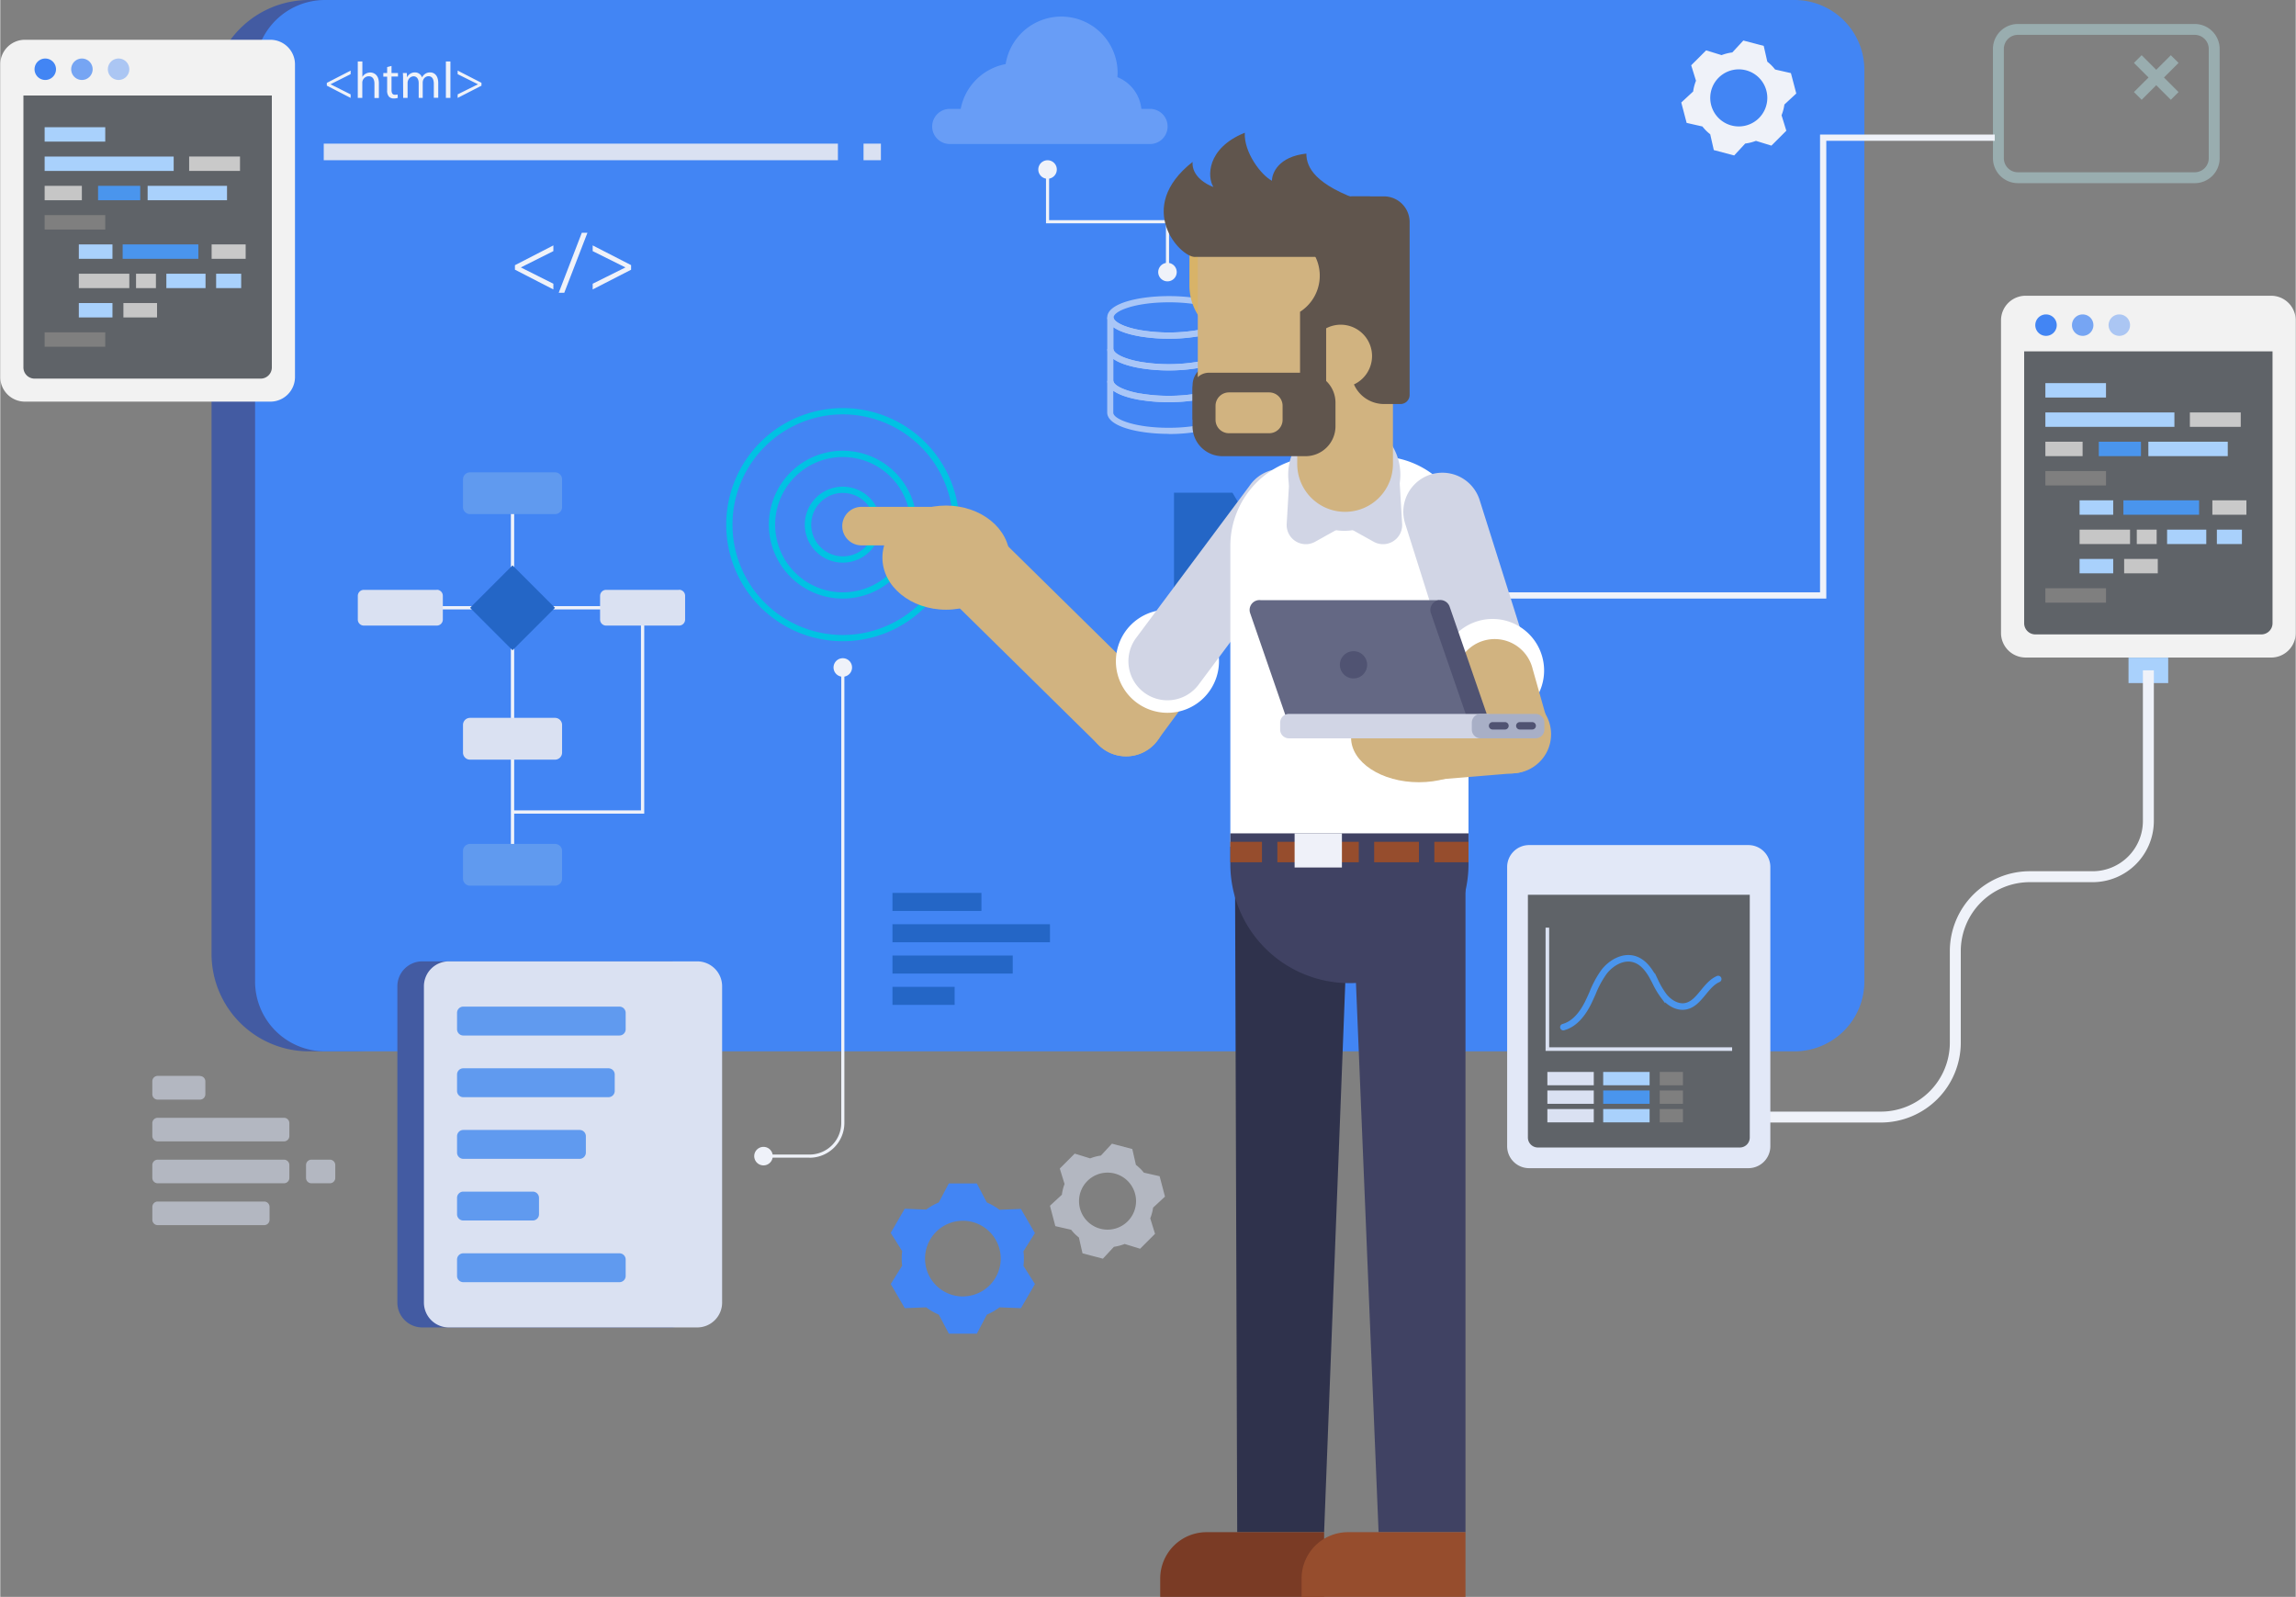 <svg id="Layer_1" data-name="Layer 1" xmlns="http://www.w3.org/2000/svg" width="11.89in" height="8.27in" viewBox="0 0 855.82 595.4"><rect x="0" y="0" width="855.82" height="595.4" fill="#808080" stroke="none"/><defs><style>.cls-1,.cls-39{fill:none}.cls-2{opacity:.37}.cls-3{clip-path:url(#clip-path)}.cls-4{clip-path:url(#clip-path-2)}.cls-5{fill:#c2f9ff}.cls-6{clip-path:url(#clip-path-3)}.cls-7{fill:#435ba2}.cls-8{fill:#4285f4}.cls-9{fill:#eff2f9}.cls-10{fill:#2466c6}.cls-11{fill:#00c2e3}.cls-12{fill:#dae1f2}.cls-13{opacity:.57}.cls-14{clip-path:url(#clip-path-4)}.cls-15{clip-path:url(#clip-path-5)}.cls-16{opacity:.6}.cls-17{clip-path:url(#clip-path-6)}.cls-18{clip-path:url(#clip-path-7)}.cls-19{opacity:.2}.cls-20{clip-path:url(#clip-path-8)}.cls-21{clip-path:url(#clip-path-9)}.cls-22{fill:#fff}.cls-23{fill:#609aef}.cls-24{fill:#f2f2f2}.cls-25{fill:#5f6368}.cls-26{opacity:.7}.cls-27{clip-path:url(#clip-path-10)}.cls-28{opacity:.4}.cls-29{clip-path:url(#clip-path-12)}.cls-30{clip-path:url(#clip-path-13)}.cls-31{fill:#a9d1fc}.cls-32{fill:#c9c9c9}.cls-33{fill:#c6c6c6}.cls-34{fill:#4a95ed}.cls-35{fill:#7f7f7f}.cls-36{clip-path:url(#clip-path-14)}.cls-37{clip-path:url(#clip-path-15)}.cls-38{fill:#e2e8f7}.cls-39{stroke:#4a95ed;stroke-miterlimit:10;stroke-width:1.54px}.cls-40{clip-path:url(#clip-path-16)}.cls-41{clip-path:url(#clip-path-17)}.cls-42{clip-path:url(#clip-path-18)}.cls-43{clip-path:url(#clip-path-19)}.cls-44{fill:#d1b380}.cls-45{fill:#d1d5e5}.cls-46{fill:#2f324c}.cls-47{fill:#7a3b25}.cls-48{fill:#d8b368}.cls-49{fill:#60554d}.cls-50{fill:#404263}.cls-51{fill:#964d2d}.cls-52{fill:#646884}.cls-53{fill:#505372}.cls-54{fill:#a8afc6}.cls-55{fill:#eff1f9}.cls-56{clip-path:url(#clip-path-20)}.cls-57{clip-path:url(#clip-path-21)}.cls-58{clip-path:url(#clip-path-22)}.cls-59{clip-path:url(#clip-path-23)}</style><clipPath id="clip-path"><path class="cls-1" d="M742.93 8.94h84.53v59.35h-84.53z"/></clipPath><clipPath id="clip-path-2"><path class="cls-1" d="M742.93 8.94h84.53v59.35h-84.53z"/></clipPath><clipPath id="clip-path-3"><path class="cls-1" d="M795.5 20.57h16.63v16.64H795.5z"/></clipPath><clipPath id="clip-path-4"><path class="cls-1" d="M56.67 401.15h68.28v55.72H56.67z"/></clipPath><clipPath id="clip-path-5"><path class="cls-1" d="M56.67 401.15h68.28v55.72H56.67z"/></clipPath><clipPath id="clip-path-6"><path class="cls-1" d="M412.72 110.39h45.95v51.38h-45.95z"/></clipPath><clipPath id="clip-path-7"><path class="cls-1" d="M412.72 110.39h45.95v51.38h-45.95z"/></clipPath><clipPath id="clip-path-8"><path class="cls-1" d="M347.46 5.92h87.72V53.7h-87.72z"/></clipPath><clipPath id="clip-path-9"><path class="cls-1" d="M347.46 5.92h87.72V53.7h-87.72z"/></clipPath><clipPath id="clip-path-10"><path class="cls-1" d="M26.39 21.79h8.05v8.05h-8.05z"/></clipPath><clipPath id="clip-path-12"><path class="cls-1" d="M40.05 21.79h8.06v8.05h-8.06z"/></clipPath><clipPath id="clip-path-13"><path class="cls-1" d="M40.05 21.79h8.06v8.05h-8.06z"/></clipPath><clipPath id="clip-path-14"><path class="cls-1" d="M391.35 426.38h42.88v42.88h-42.88z"/></clipPath><clipPath id="clip-path-15"><path class="cls-1" d="M391.35 426.38h42.88v42.88h-42.88z"/></clipPath><clipPath id="clip-path-16"><path class="cls-1" d="M505.96 343.93h8.05v8.06h-8.05z"/></clipPath><clipPath id="clip-path-17"><path class="cls-1" d="M505.96 343.93h8.05v8.05h-8.05z"/></clipPath><clipPath id="clip-path-18"><path class="cls-1" d="M519.62 343.93h8.06v8.06h-8.06z"/></clipPath><clipPath id="clip-path-19"><path class="cls-1" d="M519.63 343.93h8.05v8.05h-8.05z"/></clipPath><clipPath id="clip-path-20"><path class="cls-1" d="M772.33 117.2h8.06v8.06h-8.06z"/></clipPath><clipPath id="clip-path-21"><path class="cls-1" d="M772.33 117.21h8.06v8.05h-8.06z"/></clipPath><clipPath id="clip-path-22"><path class="cls-1" d="M785.99 117.2h8.06v8.06h-8.06z"/></clipPath><clipPath id="clip-path-23"><path class="cls-1" d="M785.99 117.21h8.06v8.05h-8.06z"/></clipPath></defs><title>tech</title><g class="cls-2"><g class="cls-3"><g class="cls-4"><path class="cls-5" d="M818.16 68.29h-65.93a9.31 9.31 0 0 1-9.3-9.3V18.24a9.31 9.31 0 0 1 9.3-9.3h65.93a9.31 9.31 0 0 1 9.3 9.3V59a9.31 9.31 0 0 1-9.3 9.3M752.23 13a5.24 5.24 0 0 0-5.23 5.24V59a5.24 5.24 0 0 0 5.23 5.23h65.93a5.24 5.24 0 0 0 5.23-5.23V18.24a5.24 5.24 0 0 0-5.23-5.24z"/></g></g></g><g class="cls-2"><g class="cls-6"><path class="cls-5" d="M798.37 20.58l-2.87 2.87v.01l13.75 13.75 2.88-2.88-13.75-13.75h-.01z"/><path class="cls-5" d="M809.25 20.58L795.5 34.33l2.88 2.88 13.75-13.75v-.01l-2.88-2.87z"/></g></g><path class="cls-7" d="M101.27 355.65V36.35A36.36 36.36 0 0 1 137.62 0h-22.5a36.35 36.35 0 0 0-36.35 36.35v319.3A36.35 36.35 0 0 0 115.12 392h22.5a36.36 36.36 0 0 1-36.35-36.35"/><path class="cls-8" d="M668.94 392H121a26.07 26.07 0 0 1-26-26.07V26.07A26.07 26.07 0 0 1 121 0h547.94A26.07 26.07 0 0 1 695 26.07v339.86A26.07 26.07 0 0 1 668.94 392"/><path class="cls-9" d="M680.8 223.18H542.48v-2.33h135.99V50.17h65.13v2.33h-62.8v170.68z"/><path class="cls-10" d="M495.17 189.72H463l-3.6-6h-21.8v42.31a5.42 5.42 0 0 0 5.42 5.42h52.15a5.42 5.42 0 0 0 5.42-5.42v-30.89a5.42 5.42 0 0 0-5.42-5.42m10.24-2.96a9.58 9.58 0 1 1 9.58-9.58 9.59 9.59 0 0 1-9.58 9.58m0-17.41a7.84 7.84 0 1 0 7.84 7.83 7.84 7.84 0 0 0-7.84-7.83"/><path class="cls-10" transform="rotate(-45.06 505.44 177.18)" d="M500.1 176.31h10.62v1.75H500.1z"/><path class="cls-10" transform="rotate(-45 505.43 177.18)" d="M504.54 171.87h1.75v10.62h-1.75z"/><path class="cls-11" d="M314.13 209.78a14.16 14.16 0 1 1 14.15-14.16 14.17 14.17 0 0 1-14.15 14.16m0-26A11.83 11.83 0 1 0 326 195.62a11.84 11.84 0 0 0-11.82-11.82"/><path class="cls-11" d="M314.13 223.18a27.56 27.56 0 1 1 27.55-27.55 27.58 27.58 0 0 1-27.55 27.55m0-52.78a25.23 25.23 0 1 0 25.23 25.23 25.25 25.25 0 0 0-25.23-25.23"/><path class="cls-11" d="M314.13 239.08a43.46 43.46 0 1 1 43.45-43.46 43.51 43.51 0 0 1-43.45 43.46m0-84.58a41.13 41.13 0 1 0 41.12 41.12 41.16 41.16 0 0 0-41.12-41.12"/><path class="cls-9" d="M301.74 431.64H284.1v-1.16h17.64a11.83 11.83 0 0 0 11.81-11.81V248.86h1.16v169.81a13 13 0 0 1-13 13"/><path class="cls-9" d="M314.13 245.42a3.45 3.45 0 1 0 3.44 3.44 3.45 3.45 0 0 0-3.44-3.44M288 431.06a3.45 3.45 0 1 1-3.44-3.44 3.44 3.44 0 0 1 3.44 3.44"/><path class="cls-12" d="M120.6 53.55h191.7v6.2H120.6zm201.25 0h6.48v6.2h-6.48z"/><path class="cls-10" d="M332.64 332.92h33.17v6.73h-33.17zm0 11.68h58.72v6.73h-58.72zm0 11.67h44.84V363h-44.84zm0 11.68h23.18v6.73h-23.18z"/><path class="cls-9" d="M191.88 98.88l14.33-7.38v2.13l-12.07 6.05v.06l12.07 6.05v2.13l-14.33-7.37v-1.67zm16.33 10.27l8.61-22.37h2.1l-8.64 22.37h-2.07zm26.98-8.58l-14.32 7.35v-2.13l12.16-6.05v-.06l-12.16-6.05V91.5l14.32 7.35v1.72z"/><g class="cls-13"><g class="cls-14"><g class="cls-15"><path class="cls-12" d="M74.46 401.15H58.69a2 2 0 0 0-2 2V408a2 2 0 0 0 2 2h15.77a2 2 0 0 0 2-2v-4.8a2 2 0 0 0-2-2m31.32 15.57H58.69a2 2 0 0 0-2 2v4.8a2 2 0 0 0 2 2h47.09a2 2 0 0 0 2-2v-4.8a2 2 0 0 0-2-2m0 15.62H58.69a2 2 0 0 0-2 2v4.8a2 2 0 0 0 2 2h47.09a2 2 0 0 0 2-2v-4.8a2 2 0 0 0-2-2m17.14 0H116a2 2 0 0 0-2 2v4.8a2 2 0 0 0 2 2h6.9a2 2 0 0 0 2-2v-4.8a2 2 0 0 0-2-2M98.4 448H58.7a2 2 0 0 0-2 2v4.8a2 2 0 0 0 2 2h39.7a2 2 0 0 0 2-2V450a2 2 0 0 0-2-2"/></g></g></g><g class="cls-16"><g class="cls-17"><g class="cls-18"><path class="cls-9" d="M435.7 126.3a64.26 64.26 0 0 1-10.91-.89c-7.67-1.35-12.07-3.92-12.07-7.06 0-5.22 11.56-7.95 23-7.95s23 2.73 23 7.95c0 3.14-4.4 5.72-12.07 7.06a64.22 64.22 0 0 1-10.9.89m0-13.58c-12.8 0-20.65 3.28-20.65 5.63 0 1.48 3.48 3.6 10.14 4.76a64.59 64.59 0 0 0 21 0c6.66-1.16 10.14-3.28 10.14-4.76 0-2.35-7.85-5.63-20.64-5.63"/><path class="cls-9" d="M435.7 138.12a63.33 63.33 0 0 1-10.91-.89c-7.67-1.35-12.07-3.92-12.07-7.06v-11.83h2.33c0 1.49 3.48 3.61 10.14 4.77a64.59 64.59 0 0 0 21 0c6.66-1.16 10.14-3.28 10.14-4.77h2.33v11.83c0 3.14-4.4 5.71-12.07 7.06a63.21 63.21 0 0 1-10.9.89M415.05 122v8.15c0 1.49 3.48 3.6 10.14 4.77a65.34 65.34 0 0 0 21 0c6.66-1.17 10.14-3.28 10.14-4.77V122c-2 1.45-5.35 2.62-9.74 3.39a67.25 67.25 0 0 1-21.81 0c-4.39-.77-7.7-1.94-9.74-3.39"/><path class="cls-9" d="M435.7 149.94a64.33 64.33 0 0 1-10.81-.87h-.09c-7.68-1.34-12.08-3.91-12.08-7.06v-11.84h2.33c0 1.48 3.48 3.6 10.14 4.77a64.59 64.59 0 0 0 21 0c6.66-1.17 10.14-3.29 10.14-4.77h2.33V142c0 3.15-4.4 5.72-12.07 7.06h-.11a64.08 64.08 0 0 1-10.79.87m-10.6-3.2h.1a65.22 65.22 0 0 0 21 0h.11c6.59-1.17 10-3.27 10-4.75v-8.15c-2 1.45-5.35 2.62-9.74 3.39a67.25 67.25 0 0 1-21.81 0c-4.39-.77-7.7-1.94-9.74-3.39V142c0 1.48 3.45 3.58 10.05 4.75"/><path class="cls-9" d="M435.7 161.77c-11.42 0-23-2.73-23-8V142h2.33c0 1.48 3.45 3.58 10.05 4.75h.1a65.22 65.22 0 0 0 21 0h.11c6.59-1.17 10-3.27 10-4.75h2.33v11.83c0 5.22-11.56 8-23 8m-20.65-16.11v8.16c0 2.35 7.85 5.62 20.65 5.62s20.64-3.27 20.64-5.62v-8.16c-2 1.45-5.35 2.62-9.74 3.39h-.11a67.47 67.47 0 0 1-21.6 0h-.09c-4.39-.77-7.71-1.94-9.75-3.39"/></g></g></g><g class="cls-19"><g class="cls-20"><g class="cls-21"><path class="cls-22" d="M428.65 40.6h-3.22a14.34 14.34 0 0 0-8.93-11.84c.05-.61.08-1.23.08-1.86a21 21 0 0 0-41.74-3 21 21 0 0 0-16.76 16.7H354a6.55 6.55 0 0 0 0 13.1h74.67a6.55 6.55 0 0 0 0-13.1"/></g></g></g><path class="cls-9" d="M435.18 98a3.45 3.45 0 1 0 3.44 3.44 3.45 3.45 0 0 0-3.44-3.44m-44.72-38.25a3.45 3.45 0 1 0 3.45 3.44 3.44 3.44 0 0 0-3.45-3.44"/><path class="cls-9" d="M435.76 101.41h-1.16V83.26h-44.72V63.19h1.16v18.9h44.72v19.32z"/><path class="cls-7" d="M250 494.94h-92.67a9.28 9.28 0 0 1-9.28-9.28V367.74a9.29 9.29 0 0 1 9.28-9.29H250a9.29 9.29 0 0 1 9.28 9.29v117.92a9.28 9.28 0 0 1-9.28 9.28"/><path class="cls-12" d="M259.84 494.94h-92.61a9.27 9.27 0 0 1-9.28-9.28V367.74a9.28 9.28 0 0 1 9.28-9.29h92.61a9.29 9.29 0 0 1 9.29 9.29v117.92a9.28 9.28 0 0 1-9.29 9.28"/><path class="cls-23" d="M230.84 375.32h-58.21a2.33 2.33 0 0 0-2.33 2.33v6.11a2.33 2.33 0 0 0 2.33 2.33h58.21a2.33 2.33 0 0 0 2.33-2.33v-6.11a2.33 2.33 0 0 0-2.33-2.33m-4.07 23h-54.14a2.32 2.32 0 0 0-2.33 2.32v6.12a2.33 2.33 0 0 0 2.33 2.33h54.14a2.33 2.33 0 0 0 2.32-2.33v-6.12a2.32 2.32 0 0 0-2.32-2.32M216 421.31h-43.37a2.33 2.33 0 0 0-2.33 2.33v6.11a2.33 2.33 0 0 0 2.33 2.33H216a2.33 2.33 0 0 0 2.33-2.33v-6.11a2.33 2.33 0 0 0-2.33-2.33m-17.47 22.99h-25.9a2.33 2.33 0 0 0-2.33 2.33v6.11a2.33 2.33 0 0 0 2.33 2.33h25.9a2.33 2.33 0 0 0 2.33-2.33v-6.11a2.33 2.33 0 0 0-2.33-2.33m32.31 23h-58.21a2.32 2.32 0 0 0-2.33 2.32v6.12a2.33 2.33 0 0 0 2.33 2.33h58.21a2.33 2.33 0 0 0 2.33-2.33v-6.12a2.32 2.32 0 0 0-2.33-2.32"/><path class="cls-9" d="M190.37 187.05h1.23v131.76h-1.23z"/><path class="cls-23" d="M206.84 176.11h-31.7a2.62 2.62 0 0 0-2.62 2.62v10.34a2.62 2.62 0 0 0 2.62 2.62h31.7a2.63 2.63 0 0 0 2.62-2.62v-10.34a2.63 2.63 0 0 0-2.62-2.62m0 138.55h-31.7a2.62 2.62 0 0 0-2.62 2.62v10.33a2.62 2.62 0 0 0 2.62 2.62h31.7a2.62 2.62 0 0 0 2.62-2.62v-10.33a2.62 2.62 0 0 0-2.62-2.62"/><path class="cls-12" d="M206.84 267.66h-31.7a2.62 2.62 0 0 0-2.62 2.62v10.34a2.62 2.62 0 0 0 2.62 2.62h31.7a2.63 2.63 0 0 0 2.62-2.62v-10.34a2.63 2.63 0 0 0-2.62-2.62"/><path class="cls-9" d="M240.09 303.37h-49.1v-1.22h47.88v-74.93h-80.55V226h81.77v77.37z"/><path class="cls-12" d="M253.08 219.93h-27.2a2.25 2.25 0 0 0-2.25 2.25V231a2.25 2.25 0 0 0 2.25 2.25h27.2a2.25 2.25 0 0 0 2.25-2.25v-8.86a2.25 2.25 0 0 0-2.25-2.25m-90.33.04h-27.2a2.25 2.25 0 0 0-2.25 2.25V231a2.24 2.24 0 0 0 2.25 2.25h27.2A2.25 2.25 0 0 0 165 231v-8.86a2.25 2.25 0 0 0-2.25-2.25"/><path class="cls-10" transform="rotate(-45 191 226.62)" d="M179.79 215.42h22.39v22.39h-22.39z"/><path class="cls-24" d="M100.7 149.75H9.18A9.18 9.18 0 0 1 0 140.57V24a9.18 9.18 0 0 1 9.18-9.17h91.52a9.18 9.18 0 0 1 9.18 9.17v116.57a9.18 9.18 0 0 1-9.18 9.18"/><path class="cls-25" d="M8.63 35.6V137a4.17 4.17 0 0 0 4.16 4.17h84.29a4.17 4.17 0 0 0 4.17-4.17V35.6z"/><path class="cls-8" d="M20.78 25.82a4 4 0 1 1-4-4 4 4 0 0 1 4 4"/><g class="cls-26"><g class="cls-27"><g class="cls-27"><path class="cls-8" d="M34.44 25.82a4 4 0 1 1-4-4 4 4 0 0 1 4 4"/></g></g></g><g class="cls-28"><g class="cls-29"><g class="cls-30"><path class="cls-8" d="M48.11 25.82a4 4 0 1 1-4-4 4 4 0 0 1 4 4"/></g></g></g><path class="cls-31" d="M16.54 47.43h22.6v5.37h-22.6zm0 10.93h48.11v5.37H16.54z"/><path class="cls-32" d="M70.42 58.36h18.96v5.37H70.42z"/><path class="cls-33" d="M16.54 69.29h13.88v5.37H16.54z"/><path class="cls-34" d="M36.46 69.29h15.72v5.37H36.46z"/><path class="cls-31" d="M54.94 69.29h29.6v5.37h-29.6z"/><path class="cls-35" d="M16.54 80.21h22.6v5.37h-22.6z"/><path class="cls-31" d="M29.29 91.13h12.54v5.37H29.29z"/><path class="cls-34" d="M45.63 91.13h28.22v5.37H45.63z"/><path class="cls-32" d="M78.8 91.13h12.69v5.37H78.8z"/><path class="cls-33" d="M29.29 102.06h18.82v5.37H29.29z"/><path class="cls-32" d="M50.62 102.06h7.41v5.37h-7.41z"/><path class="cls-31" d="M61.92 102.06h14.61v5.37H61.92zm18.56 0h9.34v5.37h-9.34zm-51.19 10.93h12.54v5.37H29.29z"/><path class="cls-33" d="M45.91 112.99h12.54v5.37H45.91z"/><path class="cls-35" d="M16.54 123.91h22.6v5.37h-22.6z"/><path class="cls-9" d="M121.75 30.9l8.88-4.57v1.32l-7.48 3.75v.04l7.48 3.75v1.32l-8.88-4.58V30.9zm11.54-7.98H135v5.78a3.05 3.05 0 0 1 1.2-1.19 3.54 3.54 0 0 1 1.72-.48c1.25 0 3.24.77 3.24 4v5.51h-1.66v-5.35c0-1.5-.56-2.76-2.15-2.76a2.43 2.43 0 0 0-2.26 1.69 2.15 2.15 0 0 0-.11.8v5.59h-1.69zm12.58 1.66v2.66h2.41v1.29h-2.41v5c0 1.15.33 1.8 1.26 1.8a3.71 3.71 0 0 0 1-.11l.08 1.26a4.06 4.06 0 0 1-1.5.23 2.36 2.36 0 0 1-1.82-.71 3.46 3.46 0 0 1-.65-2.41v-5h-1.43v-1.35h1.43V25zm4.31 5.17c0-.95 0-1.74-.08-2.51h1.47l.08 1.5h.06a3.2 3.2 0 0 1 2.91-1.74 2.74 2.74 0 0 1 2.62 1.86 3.74 3.74 0 0 1 1-1.2 3.19 3.19 0 0 1 2.05-.66c1.23 0 3 .81 3 4v5.45h-1.65v-5.18c0-1.79-.65-2.86-2-2.86a2.18 2.18 0 0 0-2 1.53 2.7 2.7 0 0 0-.14.85v5.72H156V31c0-1.48-.65-2.55-1.94-2.55A2.31 2.31 0 0 0 152 30.1a2.21 2.21 0 0 0-.14.82v5.59h-1.64zm15.96-6.83h1.69v13.59h-1.69zm13.27 9.03l-8.88 4.56v-1.32l7.54-3.75v-.04l-7.54-3.75v-1.33l8.88 4.56v1.07z"/><path class="cls-8" d="M381.65 469.26a22.19 22.19 0 0 0-.17-2.72l4.27-6.78-5.22-9-8 .31a22.26 22.26 0 0 0-4.71-2.73l-3.73-7.08h-10.45l-3.73 7.08a22.51 22.51 0 0 0-4.71 2.66l-8-.31-5.22 9 4.27 6.78a21.85 21.85 0 0 0 0 5.44l-4.25 6.85 5.22 9 8-.31a22.51 22.51 0 0 0 4.71 2.73l3.73 7.08h10.44l3.74-7.08a22.44 22.44 0 0 0 4.7-2.73l8 .31 5.22-9-4.28-6.76a22.19 22.19 0 0 0 .17-2.72m-22.79 14.11A14.11 14.11 0 1 1 373 469.26a14.13 14.13 0 0 1-14.11 14.11"/><g class="cls-13"><g class="cls-36"><g class="cls-37"><path class="cls-12" d="M424.94 435.67a16.46 16.46 0 0 0-1.54-1.36l-1.34-5.89-7.6-2-4.11 4.44a17.16 17.16 0 0 0-4 1.05l-5.77-1.78-5.56 5.57 1.78 5.76a17.16 17.16 0 0 0-1 4l-4.44 4.11 2 7.6 5.89 1.35a19.47 19.47 0 0 0 1.36 1.54 17.71 17.71 0 0 0 1.54 1.35l1.34 5.9 7.6 2 4.11-4.43a17.7 17.7 0 0 0 4-1.06l5.77 1.78 5.56-5.56-1.78-5.77a17.7 17.7 0 0 0 1.06-4l4.43-4.11-2-7.6-5.89-1.34a16.29 16.29 0 0 0-1.36-1.54m-4.63 19.67a10.63 10.63 0 1 1 0-15 10.64 10.64 0 0 1 0 15"/></g></g></g><path class="cls-9" d="M660.35 24.36a17.84 17.84 0 0 0-1.54-1.36l-1.34-5.89-7.6-2-4.11 4.44a17.16 17.16 0 0 0-4 1L636 18.78l-5.57 5.56 1.79 5.77a16.69 16.69 0 0 0-1.06 4l-4.43 4.11 2 7.6 5.89 1.34a16.58 16.58 0 0 0 2.9 2.9l1.34 5.9 7.6 2 4.11-4.44a17.16 17.16 0 0 0 4-1l5.77 1.78 5.56-5.56-1.78-5.77a17.18 17.18 0 0 0 1.06-4l4.43-4.11-2-7.6-5.89-1.34a16.46 16.46 0 0 0-1.36-1.54M655.72 44a10.64 10.64 0 1 1 0-15 10.65 10.65 0 0 1 0 15"/><path class="cls-31" d="M793.48 245.2h14.79v9.49h-14.79z"/><path class="cls-9" d="M701.16 418.54H566.7v-4.07h134.46a25.73 25.73 0 0 0 25.7-25.71v-34.13a29.82 29.82 0 0 1 29.79-29.79h23.47a18.74 18.74 0 0 0 18.72-18.72v-56.18h4.08v56.18a22.83 22.83 0 0 1-22.8 22.8h-23.47a25.73 25.73 0 0 0-25.71 25.71v34.13a29.81 29.81 0 0 1-29.78 29.78"/><path class="cls-38" d="M651.79 435.56H570a8.19 8.19 0 0 1-8.19-8.19V323.28a8.19 8.19 0 0 1 8.19-8.19h81.75a8.19 8.19 0 0 1 8.19 8.19v104.09a8.19 8.19 0 0 1-8.19 8.19"/><path class="cls-25" d="M569.55 333.61v90.52a3.72 3.72 0 0 0 3.72 3.72h75.28a3.71 3.71 0 0 0 3.72-3.72v-90.52z"/><path class="cls-34" d="M582.78 383.42a.44.44 0 0 1-.43-.32.45.45 0 0 1 .31-.56c3.45-.94 6.43-3.86 8.85-8.67a84.8 84.8 0 0 0 1.73-3.75 37.73 37.73 0 0 1 4.31-8c2.66-3.45 7.36-6.3 11.88-4.9 2.57.81 4.77 2.84 6.73 6.23.51.88 1 1.79 1.43 2.67a30.19 30.19 0 0 0 3.07 5.09c1.63 2 4.41 4 7.37 3.58 2.78-.43 4.62-2.68 6.57-5.05 1.65-2 3.35-4.1 5.72-5.12a.45.45 0 0 1 .36.83c-2.17.93-3.81 2.92-5.39 4.85-2 2.41-4 4.9-7.12 5.37-3.33.51-6.43-1.67-8.21-3.9a30.84 30.84 0 0 1-3.17-5.24c-.44-.87-.91-1.78-1.4-2.63-1.85-3.19-3.88-5.09-6.23-5.82-4.1-1.28-8.43 1.38-10.89 4.59a36.61 36.61 0 0 0-4.21 7.79c-.56 1.25-1.13 2.54-1.75 3.79-2.54 5-5.71 8.11-9.41 9.13h-.12"/><path class="cls-39" d="M582.78 383.42a.44.44 0 0 1-.43-.32.45.45 0 0 1 .31-.56c3.45-.94 6.43-3.86 8.85-8.67a84.8 84.8 0 0 0 1.73-3.75 37.73 37.73 0 0 1 4.31-8c2.66-3.45 7.36-6.3 11.88-4.9 2.57.81 4.77 2.84 6.73 6.23.51.88 1 1.79 1.43 2.67a30.19 30.19 0 0 0 3.07 5.09c1.63 2 4.41 4 7.37 3.58 2.78-.43 4.62-2.68 6.57-5.05 1.65-2 3.35-4.1 5.72-5.12a.45.45 0 0 1 .36.83c-2.17.93-3.81 2.92-5.39 4.85-2 2.41-4 4.9-7.12 5.37-3.33.51-6.43-1.67-8.21-3.9a30.84 30.84 0 0 1-3.17-5.24c-.44-.87-.91-1.78-1.4-2.63-1.85-3.19-3.88-5.09-6.23-5.82-4.1-1.28-8.43 1.38-10.89 4.59a36.61 36.61 0 0 0-4.21 7.79c-.56 1.25-1.13 2.54-1.75 3.79-2.54 5-5.71 8.11-9.41 9.13z"/><path class="cls-12" d="M645.69 391.83h-69.55v-45.95h1.34v44.61h68.21v1.34zm-68.88 7.85h17.3v4.97h-17.3z"/><path class="cls-31" d="M597.62 399.68h17.3v4.97h-17.3z"/><path class="cls-35" d="M618.7 399.68h8.65v4.97h-8.65z"/><path class="cls-12" d="M576.81 406.59h17.3v4.97h-17.3z"/><path class="cls-34" d="M597.62 406.59h17.3v4.97h-17.3z"/><path class="cls-35" d="M618.7 406.59h8.65v4.97h-8.65z"/><path class="cls-12" d="M576.81 413.51h17.3v4.97h-17.3z"/><path class="cls-31" d="M597.62 413.51h17.3v4.97h-17.3z"/><path class="cls-35" d="M618.7 413.51h8.65v4.97h-8.65z"/><path class="cls-8" d="M500.35 348a4 4 0 1 1-4-4 4 4 0 0 1 4 4"/><g class="cls-26"><g class="cls-40"><g class="cls-41"><path class="cls-8" d="M514 348a4 4 0 1 1-4-4 4 4 0 0 1 4 4"/></g></g></g><g class="cls-28"><g class="cls-42"><g class="cls-43"><path class="cls-8" d="M527.68 348a4 4 0 1 1-4-4 4 4 0 0 1 4 4"/></g></g></g><path class="cls-44" d="M419.74 282a14.5 14.5 0 0 1-10.21-4.19l-54.76-53.91a14.56 14.56 0 0 1 20.43-20.75l54.8 53.92A14.56 14.56 0 0 1 419.74 282"/><path class="cls-44" d="M419.73 282A14.57 14.57 0 0 1 408 258.8l15.41-20.9a14.56 14.56 0 0 1 23.44 17.29l-15.42 20.9a14.53 14.53 0 0 1-11.7 5.91"/><path class="cls-22" d="M454.38 246.55a19.22 19.22 0 1 1-19.22-19.22 19.22 19.22 0 0 1 19.22 19.22"/><path class="cls-45" d="M435.15 261.11a14.57 14.57 0 0 1-11.66-23.27l42.21-56.61a14.56 14.56 0 1 1 23.3 17.41l-42.21 56.61a14.52 14.52 0 0 1-11.68 5.86"/><path class="cls-46" d="M460.35 323.44l.82 247.84h32.4l9.44-244.96-42.66-2.88z"/><path class="cls-47" d="M493.57 595.4h-61.11v-6.82a17.3 17.3 0 0 1 17.3-17.3h43.81z"/><path class="cls-22" d="M547.4 203.53v112.14h-88.79V203.53A33.39 33.39 0 0 1 492 170.14h22a33.39 33.39 0 0 1 33.39 33.39"/><path class="cls-45" d="M522 177a20.91 20.91 0 1 1-20.9-20.9A20.91 20.91 0 0 1 522 177"/><path class="cls-45" d="M502.52 196.68l9.54 5.32a7.14 7.14 0 0 0 10.6-6.65c-.57-9.62-1.24-21-1.24-20.78 0 .4-18.9 22.11-18.9 22.11m-2.76 0l-9.54 5.32a7.14 7.14 0 0 1-10.6-6.65c.57-9.62 1.24-21 1.24-20.78 0 .4 18.9 22.11 18.9 22.11"/><path class="cls-44" d="M483.55 120.68V173a17.84 17.84 0 0 0 35.68 0v-52.3z"/><path class="cls-48" d="M443.36 91.89h28.79v35.19H464a20.65 20.65 0 0 1-20.65-20.65z"/><path class="cls-49" d="M472.15 156.48h-27.62v-12.8a7.82 7.82 0 0 1 7.82-7.82h19.8z"/><path class="cls-44" d="M446.47 95.14v44.8a24.32 24.32 0 0 0 24.32 24.32h47.27V95.14A16.08 16.08 0 0 0 502 79.06h-39.45a16.08 16.08 0 0 0-16.08 16.08"/><path class="cls-49" d="M503.66 73.22h12.21a9.58 9.58 0 0 1 9.58 9.58v64.45a3.39 3.39 0 0 1-3.39 3.39h-6.16a12.24 12.24 0 0 1-12.24-12.24z"/><path class="cls-49" d="M491.99 86.06h24.9v47.85h-24.9z"/><path class="cls-44" d="M499.77 121.07a11.68 11.68 0 1 0 11.67 11.68 11.68 11.68 0 0 0-11.67-11.68"/><path class="cls-49" d="M486.67 170.09h-31a11.16 11.16 0 0 1-11.16-11.16v-13.82a6.14 6.14 0 0 1 6.14-6.14h36a11.16 11.16 0 0 1 11.16 11.16v8.8a11.16 11.16 0 0 1-11.16 11.16"/><path class="cls-44" d="M473.09 161.53h-15a5 5 0 0 1-5-5v-5.22a5 5 0 0 1 5-5h15a5 5 0 0 1 5 5v5.22a5 5 0 0 1-5 5"/><path class="cls-49" d="M484.6 88.39v.94a16 16 0 0 1 0 26.92v35.17h9.73v-63z"/><path class="cls-49" d="M445.31 73.22h65.36v22.56h-65.36z"/><path class="cls-49" d="M445.31 95.79c-5.45 0-22.57-18.29-.78-35.41-.39 5.45 5.45 8.56 7.78 9.34-2.31-3.5-2.72-14.39 11.69-20.23-.39 7.39 6.23 15.95 10.12 17.9 0-2.73 2.33-9 12.83-10.12 0 5.06 3.12 11.67 21.4 17.9-.78 9.33-58.74 15.17-58.74 15.17z"/><path class="cls-50" d="M547.4 310.73v10.77a44.4 44.4 0 1 1-88.79 0v-10.77z"/><path class="cls-50" d="M503.66 323.24l10.22 248.04h32.4V323.24h-42.62z"/><path class="cls-51" d="M546.28 595.4h-61.11v-6.82a17.3 17.3 0 0 1 17.3-17.3h43.81z"/><path class="cls-44" d="M328.89 207.92c0-10.73 10.62-19.42 23.72-19.42s23.72 8.69 23.72 19.42-10.62 19.41-23.72 19.41-23.72-8.69-23.72-19.41"/><path class="cls-44" d="M349.81 203.34H321.1a7.18 7.18 0 0 1 0-14.36h28.71a7.18 7.18 0 0 1 0 14.36"/><path class="cls-45" d="M556.37 264.6a14.57 14.57 0 0 1-13.88-10.18l-18.71-59.22a14.56 14.56 0 0 1 27.77-8.77l18.71 59.22a14.57 14.57 0 0 1-13.89 19"/><path class="cls-22" d="M575.59 250a19.22 19.22 0 1 1-19.21-19.22A19.22 19.22 0 0 1 575.59 250"/><path class="cls-44" d="M563.09 288.38a14.58 14.58 0 0 1-14-10.6l-5.77-20.44a14.56 14.56 0 1 1 28-7.92l5.78 20.44a14.58 14.58 0 0 1-10.05 18 14.79 14.79 0 0 1-4 .55"/><path class="cls-44" d="M533.41 290.84a14.56 14.56 0 0 1-1.19-29.07l29.67-2.46a14.56 14.56 0 1 1 2.41 29l-29.67 2.46h-1.22"/><path class="cls-44" d="M503.62 275.05c0-9.18 11.33-16.62 25.29-16.62s25.3 7.44 25.3 16.62-11.33 16.61-25.3 16.61-25.29-7.44-25.29-16.61"/><path class="cls-52" d="M536.37 223.78H470a3.64 3.64 0 0 0-1.72.16 3.69 3.69 0 0 0-2.28 4.69l14.13 40.9a3.69 3.69 0 0 0 3.49 2.48 3.6 3.6 0 0 0 1.2-.2h67.42z"/><path class="cls-53" d="M551 272a3.69 3.69 0 0 1-3.49-2.48l-14.13-40.9a3.69 3.69 0 0 1 7-2.4l14.13 40.89A3.68 3.68 0 0 1 551 272"/><path class="cls-45" d="M554.2 275.29h-73.75a3.26 3.26 0 0 1-3.27-3.27v-2.57a3.26 3.26 0 0 1 3.27-3.26h73.75a3.27 3.27 0 0 1 3.27 3.26V272a3.27 3.27 0 0 1-3.27 3.27"/><path class="cls-54" d="M572.44 275.29h-20.53a3.27 3.27 0 0 1-3.27-3.27v-2.57a3.27 3.27 0 0 1 3.27-3.26h20.53a3.26 3.26 0 0 1 3.26 3.26V272a3.26 3.26 0 0 1-3.26 3.27"/><path class="cls-53" d="M509.61 247.88a5.08 5.08 0 1 1-5.08-5.08 5.07 5.07 0 0 1 5.08 5.08M571.15 272h-4.62a1.38 1.38 0 1 1 0-2.76h4.62a1.38 1.38 0 0 1 0 2.76M561 272h-4.62a1.38 1.38 0 0 1 0-2.76H561a1.38 1.38 0 1 1 0 2.76"/><path class="cls-51" d="M458.61 313.87h88.79v7.63h-88.79z"/><path class="cls-55" d="M482.57 310.73h17.64v12.72h-17.64z"/><path class="cls-50" d="M506.49 311.96h5.74v13.74h-5.74zm-36.09 0h5.74v13.74h-5.74zm58.52 0h5.74v13.74h-5.74z"/><path class="cls-24" d="M846.64 245.16h-91.52a9.17 9.17 0 0 1-9.18-9.17V119.45a9.18 9.18 0 0 1 9.18-9.18h91.52a9.18 9.18 0 0 1 9.18 9.18V236a9.17 9.17 0 0 1-9.18 9.17"/><path class="cls-25" d="M754.57 131v101.37a4.17 4.17 0 0 0 4.17 4.17H843a4.17 4.17 0 0 0 4.17-4.17V131z"/><path class="cls-8" d="M766.72 121.23a4 4 0 1 1-4-4 4 4 0 0 1 4 4"/><g class="cls-26"><g class="cls-56"><g class="cls-57"><path class="cls-8" d="M780.39 121.23a4 4 0 1 1-4-4 4 4 0 0 1 4 4"/></g></g></g><g class="cls-28"><g class="cls-58"><g class="cls-59"><path class="cls-8" d="M794.05 121.23a4 4 0 1 1-4-4 4 4 0 0 1 4 4"/></g></g></g><path class="cls-31" d="M762.48 142.85h22.6v5.37h-22.6zm0 10.93h48.11v5.37h-48.11z"/><path class="cls-32" d="M816.36 153.78h18.96v5.37h-18.96z"/><path class="cls-33" d="M762.48 164.7h13.88v5.37h-13.88z"/><path class="cls-34" d="M782.4 164.7h15.72v5.37H782.4z"/><path class="cls-31" d="M800.88 164.7h29.6v5.37h-29.6z"/><path class="cls-35" d="M762.48 175.63h22.6V181h-22.6z"/><path class="cls-31" d="M775.23 186.55h12.54v5.37h-12.54z"/><path class="cls-34" d="M791.57 186.55h28.22v5.37h-28.22z"/><path class="cls-32" d="M824.74 186.55h12.69v5.37h-12.69z"/><path class="cls-33" d="M775.23 197.48h18.82v5.37h-18.82z"/><path class="cls-32" d="M796.56 197.48h7.41v5.37h-7.41z"/><path class="cls-31" d="M807.86 197.48h14.61v5.37h-14.61zm18.56 0h9.34v5.37h-9.34zm-51.19 10.92h12.54v5.37h-12.54z"/><path class="cls-33" d="M791.85 208.4h12.54v5.37h-12.54z"/><path class="cls-35" d="M762.48 219.33h22.6v5.37h-22.6z"/></svg>
